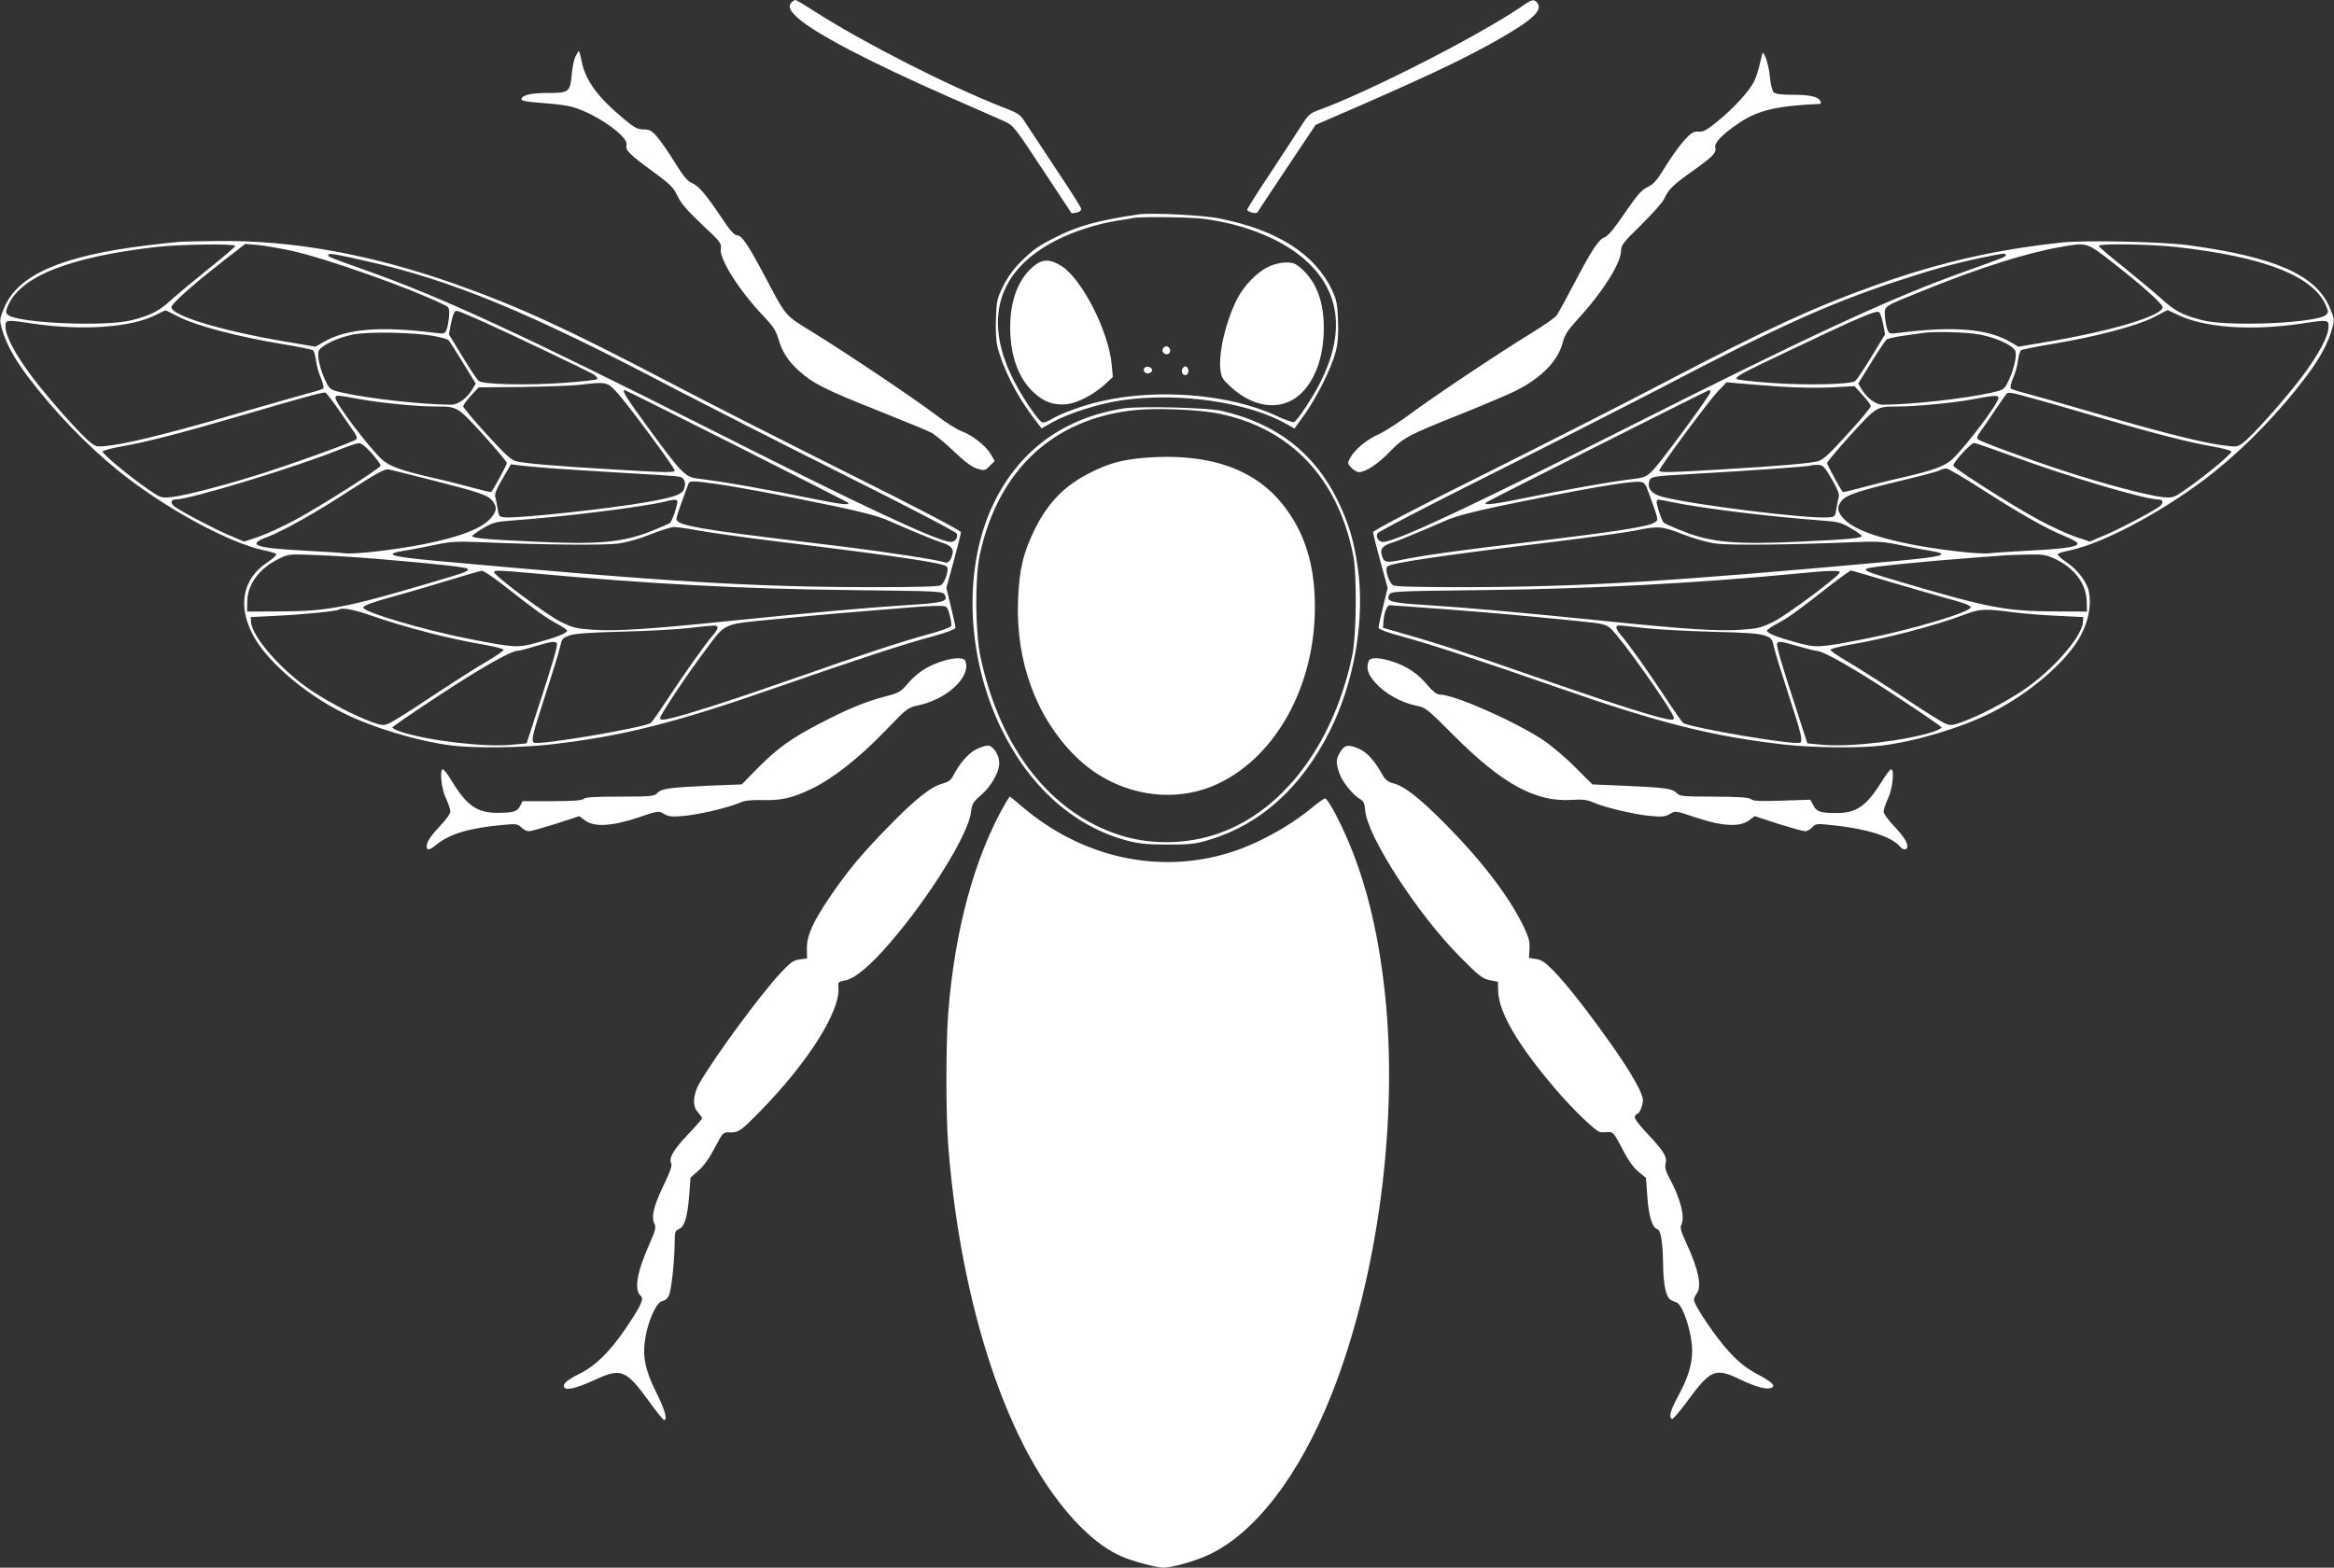 <?xml version="1.0" standalone="no"?>
<!DOCTYPE svg PUBLIC "-//W3C//DTD SVG 20010904//EN"
 "http://www.w3.org/TR/2001/REC-SVG-20010904/DTD/svg10.dtd">
<svg version="1.0" xmlns="http://www.w3.org/2000/svg"
 width="1280pt" height="860pt" viewBox="0 0 1280 860"
 preserveAspectRatio="xMidYMid meet">
<rect x="0" y="0" width="1280" height="860" fill="#333333" stroke="none"/>
<g transform="translate(0,860) scale(0.1,-0.1)"
fill="#ffffff" stroke="none">
<path d="M4342 8588 c-22 -22 -12 -46 35 -88 99 -87 396 -242 823 -430 140
-61 278 -122 307 -135 51 -23 56 -30 209 -262 87 -131 159 -240 160 -242 2 -2
15 0 30 3 18 5 25 12 22 24 -3 10 -63 105 -135 212 -71 107 -145 220 -165 250
-33 53 -38 57 -134 94 -291 114 -757 351 -1016 517 -59 38 -111 69 -115 69 -5
0 -14 -5 -21 -12z"/>
<path d="M8335 8558 c-227 -154 -817 -456 -1093 -558 -61 -22 -65 -26 -115
-104 -28 -45 -105 -161 -169 -259 -65 -97 -118 -182 -118 -187 0 -13 53 -26
57 -14 2 5 75 115 161 244 l157 235 90 39 c495 214 722 321 913 430 189 108
245 161 212 201 -18 22 -29 19 -95 -27z"/>
<path d="M3155 8288 c-8 -18 -17 -63 -20 -101 -9 -92 -16 -97 -130 -97 -94 0
-145 -12 -145 -35 0 -8 33 -14 102 -19 56 -4 124 -11 152 -17 122 -22 335
-164 322 -214 -7 -29 13 -50 146 -147 94 -69 112 -87 134 -134 19 -40 54 -80
134 -156 99 -92 108 -104 103 -130 -11 -56 101 -234 238 -376 46 -48 64 -76
76 -115 21 -75 55 -128 114 -181 76 -69 148 -105 430 -217 140 -56 272 -110
294 -121 22 -12 79 -58 126 -104 61 -58 99 -86 128 -95 40 -12 43 -11 69 15
l27 27 -21 37 c-26 45 -104 107 -160 126 -23 8 -87 48 -143 91 -126 95 -478
331 -670 450 -162 100 -145 80 -272 320 -91 170 -122 215 -149 215 -13 0 -39
29 -81 93 -87 130 -127 177 -164 193 -25 10 -48 38 -93 111 -33 54 -77 117
-97 141 -31 36 -42 42 -75 42 -32 0 -50 9 -102 52 -149 123 -216 214 -238 321
-6 31 -13 57 -16 57 -2 0 -11 -15 -19 -32z"/>
<path d="M9652 8253 c-7 -32 -21 -77 -32 -99 -27 -55 -111 -146 -200 -219 -59
-48 -78 -59 -104 -57 -28 2 -40 -5 -77 -45 -25 -27 -71 -91 -104 -144 -48 -79
-66 -99 -99 -115 -34 -16 -56 -42 -125 -142 -57 -84 -92 -127 -110 -133 -34
-12 -71 -69 -169 -256 -44 -84 -87 -162 -95 -173 -8 -12 -70 -55 -138 -97
-182 -111 -548 -356 -669 -447 -58 -43 -133 -91 -167 -107 -68 -30 -136 -87
-159 -132 -15 -27 -14 -31 7 -53 12 -13 31 -24 41 -24 37 0 104 44 168 110 77
80 102 93 393 209 122 49 256 106 297 126 146 74 235 165 262 271 9 37 28 65
76 118 137 147 242 312 242 380 0 31 12 46 109 141 60 59 117 123 127 143 24
53 47 76 154 152 115 82 134 102 127 131 -7 26 42 76 133 136 102 69 208 93
442 103 4 0 5 6 2 14 -10 25 -55 36 -149 36 -67 0 -98 4 -108 14 -8 8 -17 46
-21 86 -5 58 -27 130 -39 130 -2 0 -8 -26 -15 -57z"/>
<path d="M6245 7424 c-223 -33 -334 -63 -455 -125 -99 -50 -124 -68 -193 -136
-38 -37 -71 -84 -95 -132 -34 -68 -37 -83 -40 -178 -3 -59 1 -124 7 -151 31
-124 108 -276 202 -398 l41 -54 62 35 c87 48 253 101 377 119 311 46 696 -10
906 -131 l42 -24 56 78 c69 97 148 257 170 343 12 47 16 95 13 170 -3 89 -8
114 -31 165 -93 199 -298 332 -617 396 -92 19 -374 33 -445 23z m353 -24 c234
-30 445 -117 573 -238 180 -169 204 -393 71 -657 -41 -83 -128 -214 -146 -221
-6 -2 -50 13 -96 35 -256 119 -652 152 -965 79 -97 -22 -220 -67 -273 -100
-18 -11 -39 -18 -46 -15 -21 8 -100 123 -150 218 -179 340 -99 616 229 782 91
47 229 91 330 106 44 7 87 14 95 16 38 7 304 4 378 -5z"/>
<path d="M5664 7136 c-80 -69 -124 -185 -124 -331 0 -155 44 -279 129 -358 56
-53 112 -72 184 -64 58 7 147 54 206 108 l44 41 -6 66 c-16 181 -160 466 -273
541 -65 42 -108 42 -160 -3z"/>
<path d="M6955 7136 c-60 -28 -134 -104 -171 -177 -61 -121 -102 -293 -91
-386 4 -42 12 -54 56 -95 138 -127 301 -135 402 -20 71 80 109 201 109 344 0
142 -40 249 -119 321 -35 32 -48 37 -89 37 -28 0 -67 -9 -97 -24z"/>
<path d="M6377 6686 c-8 -19 15 -37 32 -26 17 10 7 40 -13 40 -7 0 -16 -6 -19
-14z"/>
<path d="M6275 6580 c-4 -7 -3 -16 3 -22 14 -14 45 -2 40 15 -6 16 -34 21 -43
7z"/>
<path d="M6483 6574 c-8 -21 13 -42 28 -27 13 13 5 43 -11 43 -6 0 -13 -7 -17
-16z"/>
<path d="M980 7273 c-25 -2 -103 -10 -173 -19 -468 -57 -707 -161 -783 -340
-26 -61 -27 -69 -15 -112 21 -80 65 -163 143 -267 143 -190 321 -375 500 -520
251 -202 605 -395 800 -435 32 -6 60 -15 63 -20 3 -5 -19 -25 -49 -45 -134
-89 -164 -235 -80 -396 73 -142 279 -321 494 -429 164 -82 413 -157 600 -180
122 -15 373 -12 530 5 399 45 690 118 1255 316 410 143 698 238 853 279 73 20
122 39 122 46 0 7 -11 59 -25 116 l-25 103 40 146 c22 81 40 153 40 160 0 8
-255 142 -617 322 -340 170 -782 394 -981 499 -571 299 -827 416 -1176 540
-460 162 -885 240 -1296 236 -96 -1 -195 -3 -220 -5z m310 -22 c0 -5 -62 -58
-137 -118 -76 -61 -169 -138 -207 -172 -73 -67 -112 -88 -221 -117 -143 -38
-636 -17 -683 30 -11 11 -11 19 1 47 67 162 336 269 812 324 128 15 435 19
435 6z m310 -27 c186 -41 632 -198 825 -291 39 -18 40 -20 38 -65 -2 -25 -7
-58 -13 -73 -10 -27 -12 -27 -63 -21 -302 38 -488 23 -614 -51 l-42 -25 -183
31 c-341 59 -608 140 -608 186 0 18 115 121 275 246 l130 101 70 -6 c39 -4
122 -18 185 -32z m404 -55 c474 -106 897 -281 1704 -706 162 -84 572 -293 913
-464 341 -170 623 -317 626 -326 9 -23 -11 -48 -35 -46 -83 9 -483 197 -1287
603 -1059 534 -1497 737 -1910 884 -208 74 -215 77 -215 87 0 12 32 7 204 -32z
m-1013 -312 c94 -46 323 -106 549 -143 91 -15 170 -31 176 -35 6 -5 14 -30 17
-57 3 -26 15 -69 27 -96 11 -27 17 -53 13 -57 -4 -4 -37 -15 -73 -24 -36 -9
-195 -55 -355 -101 -364 -107 -604 -168 -721 -185 -89 -12 -92 -12 -123 10
-49 35 -230 238 -325 364 -93 124 -146 224 -146 275 0 38 3 39 141 18 282 -42
552 -23 689 49 25 13 47 23 50 22 3 -1 39 -19 81 -40z m1659 -22 c135 -60 581
-273 607 -290 13 -9 21 -20 19 -24 -3 -5 -85 -14 -181 -21 -200 -15 -447 -9
-469 10 -9 6 -49 67 -90 134 l-74 122 10 54 c6 30 15 60 20 67 11 14 5 15 158
-52z m-267 -79 c37 -7 72 -17 77 -22 5 -5 40 -61 79 -124 l70 -114 -17 -29
c-29 -50 -79 -87 -117 -87 -154 0 -450 33 -597 66 -63 14 -70 19 -87 53 -34
65 -54 151 -43 176 14 30 101 72 188 90 83 17 341 12 447 -9z m996 -304 c50
-51 321 -417 321 -433 0 -12 -45 -12 -342 6 -311 18 -482 33 -529 45 -28 8
-62 40 -162 150 -70 76 -127 145 -127 151 0 6 19 32 42 58 l43 46 235 2 c129
2 269 7 310 11 154 18 158 18 209 -36z m660 -298 c333 -169 608 -308 610 -310
19 -17 -31 -12 -161 14 -282 58 -522 100 -664 117 -66 8 -90 33 -268 277 -124
170 -148 208 -130 208 4 0 279 -138 613 -306z m-2176 190 c37 -54 75 -109 84
-122 9 -13 12 -27 7 -32 -13 -12 -265 -105 -469 -172 -206 -68 -461 -136 -545
-145 -55 -5 -60 -4 -119 37 -101 68 -262 201 -258 213 2 6 48 18 103 28 133
23 321 71 669 173 346 101 437 126 450 122 5 -1 40 -47 78 -102z m112 66 c120
-21 312 -40 416 -40 118 0 116 1 259 -155 71 -79 130 -149 130 -155 0 -9 -72
-142 -86 -159 -2 -2 -45 8 -96 22 -51 14 -152 40 -225 56 -174 40 -240 64
-281 103 -78 75 -252 306 -252 335 0 17 5 17 135 -7z m64 -297 c28 -32 50 -62
48 -68 -5 -16 -333 -225 -468 -297 -68 -37 -159 -78 -202 -93 l-78 -26 -87 37
c-79 34 -232 114 -289 151 -30 20 -30 43 0 43 79 0 661 178 897 273 47 19 95
35 107 36 14 1 38 -18 72 -56z m1001 -83 c69 -5 247 -16 395 -25 149 -8 280
-17 292 -20 27 -6 37 -34 24 -68 -11 -30 -55 -45 -201 -71 -200 -36 -710 -91
-781 -84 -32 3 -34 6 -40 48 -4 25 -10 54 -13 65 -5 14 8 45 40 99 l46 79 56
-7 c32 -4 113 -11 182 -16z m-675 -63 c267 -68 310 -83 335 -114 27 -34 25
-55 -6 -93 -49 -58 -169 -105 -369 -145 -155 -31 -379 -57 -436 -50 -24 3
-127 10 -229 15 -264 14 -310 32 -192 75 83 31 270 136 456 258 141 91 187
116 206 112 14 -2 120 -29 235 -58z m1564 -22 c127 -18 350 -60 646 -121 152
-32 243 -56 295 -79 118 -52 263 -112 290 -120 52 -15 71 -34 64 -63 -9 -37
-24 -54 -42 -47 -35 13 -313 56 -547 85 -572 69 -675 83 -779 101 -117 21
-146 32 -146 54 0 7 13 49 29 92 16 43 32 86 35 96 7 21 21 21 155 2z m-215
-93 c6 -10 -26 -108 -39 -120 -6 -5 -58 -28 -117 -51 -149 -57 -284 -69 -633
-52 -266 12 -335 19 -335 31 0 4 27 23 59 42 52 31 70 36 153 42 293 21 724
75 848 105 47 12 58 12 64 3z m115 -162 c58 -11 251 -38 430 -60 665 -81 913
-118 933 -138 15 -15 -10 -90 -33 -103 -14 -7 -138 -10 -382 -10 -656 1 -1141
31 -2381 144 -261 24 -299 37 -174 57 40 6 116 21 168 32 81 17 116 19 240 14
349 -15 677 -18 758 -8 51 7 119 26 180 51 53 21 111 39 127 40 17 0 77 -8
134 -19z m-1770 -155 c345 -29 496 -46 505 -55 12 -12 -7 -19 -213 -80 -456
-134 -554 -153 -816 -154 l-180 -1 1 55 c2 97 66 183 178 237 49 24 56 24 200
18 82 -3 228 -12 325 -20z m698 -142 c177 -139 236 -182 295 -213 32 -17 58
-35 58 -40 0 -13 -57 -36 -167 -66 -106 -29 -124 -27 -374 22 -250 49 -582
148 -577 172 2 10 53 29 158 58 85 23 227 65 315 92 88 27 168 50 177 51 9 1
61 -34 115 -76z m168 62 c618 -57 1150 -86 1738 -92 493 -6 508 -6 518 -26 20
-36 -6 -44 -201 -56 -231 -15 -526 -41 -965 -86 -460 -47 -630 -58 -759 -50
-99 7 -115 11 -185 46 -75 38 -361 251 -361 270 0 12 26 11 215 -6z m2283
-228 c7 -27 11 -54 9 -61 -3 -7 -59 -28 -124 -45 -162 -45 -337 -102 -750
-247 -340 -119 -610 -205 -686 -219 -27 -5 -37 -4 -37 6 0 16 146 236 243 365
122 162 89 148 397 178 240 24 432 40 745 65 61 5 128 8 150 7 38 -1 40 -2 53
-49z m-3175 -3 c194 -67 431 -129 630 -162 54 -10 98 -21 99 -27 0 -5 -41 -33
-90 -62 -50 -29 -184 -114 -299 -190 -114 -77 -223 -145 -241 -152 -29 -12
-39 -11 -95 9 -92 34 -220 100 -327 170 -159 105 -327 294 -333 376 l-2 29
141 7 c139 6 335 26 343 34 13 13 84 0 174 -32z m1902 -63 c3 -6 -7 -25 -23
-43 -44 -50 -156 -209 -249 -350 -46 -70 -88 -130 -94 -134 -44 -27 -615 -124
-641 -108 -16 10 -7 48 62 259 38 117 75 236 81 264 10 46 13 51 52 65 31 11
109 16 287 21 135 3 297 12 360 19 150 17 158 18 165 7z m-881 -90 c6 -10 -22
-108 -109 -373 l-57 -176 -87 -8 c-153 -13 -454 23 -604 72 -26 9 -47 20 -45
24 2 5 113 81 248 170 232 153 402 250 439 250 9 0 52 11 96 25 88 26 111 29
119 16z"/>
<path d="M11310 7270 c-363 -39 -662 -107 -1006 -228 -349 -124 -605 -241
-1176 -540 -199 -105 -641 -329 -980 -499 -363 -180 -618 -314 -618 -322 0 -7
18 -79 40 -160 l40 -146 -25 -103 c-14 -57 -25 -109 -25 -116 0 -7 49 -26 123
-46 154 -41 442 -136 852 -279 565 -198 856 -271 1255 -316 157 -17 408 -20
530 -5 187 23 436 98 600 180 215 108 421 287 494 429 40 78 56 162 42 234
-10 53 -62 122 -122 162 -30 20 -52 40 -49 45 3 5 31 14 63 20 195 40 549 233
800 435 179 145 357 330 500 520 78 104 122 187 143 267 12 43 11 51 -15 112
-76 178 -298 276 -776 341 -136 19 -566 28 -690 15z m276 -110 c159 -124 274
-227 274 -245 0 -46 -267 -127 -608 -186 l-183 -31 -42 25 c-126 74 -312 89
-614 51 -51 -6 -53 -6 -63 21 -6 15 -11 48 -13 73 -2 55 -14 48 233 147 291
117 539 196 725 229 152 27 145 29 291 -84z m349 85 c484 -54 754 -160 822
-324 12 -28 12 -36 1 -47 -47 -47 -540 -68 -683 -30 -109 29 -148 50 -221 117
-38 34 -131 111 -206 172 -76 60 -138 113 -138 118 0 14 282 10 425 -6z m-935
-44 c0 -10 -8 -13 -215 -87 -413 -147 -851 -350 -1910 -884 -804 -406 -1204
-594 -1287 -603 -24 -2 -44 23 -35 46 3 9 285 156 626 326 341 171 751 380
913 464 640 336 922 465 1300 591 191 63 313 98 470 131 130 27 138 28 138 16z
m-672 -381 l10 -54 -74 -122 c-41 -67 -81 -128 -90 -134 -22 -19 -269 -25
-469 -10 -96 7 -178 16 -181 21 -8 13 28 32 287 155 389 185 482 225 495 211
6 -7 16 -37 22 -67z m1609 56 c147 -74 409 -93 692 -50 138 21 141 20 141 -18
0 -51 -53 -151 -146 -275 -95 -126 -276 -329 -325 -364 -31 -22 -34 -22 -123
-10 -117 17 -357 78 -721 185 -159 46 -319 92 -355 101 -36 9 -69 20 -73 24
-4 4 2 30 13 57 12 27 24 70 27 96 3 27 11 52 17 57 6 4 85 20 176 35 234 39
458 98 550 145 41 21 76 39 77 40 1 0 23 -10 50 -23z m-1081 -111 c93 -18 181
-58 196 -90 11 -25 -9 -111 -43 -176 -17 -34 -24 -39 -87 -53 -147 -33 -443
-66 -597 -66 -38 0 -88 37 -117 87 l-17 29 70 114 c39 63 77 120 85 127 8 6
52 16 97 22 45 6 93 13 107 15 67 9 237 4 306 -9z m-1091 -286 c89 -6 214 -8
283 -4 l122 7 45 -49 c24 -26 44 -54 45 -61 0 -7 -57 -76 -127 -152 -100 -110
-134 -142 -162 -150 -47 -12 -218 -27 -529 -45 -297 -18 -342 -18 -342 -6 0
16 271 382 322 435 l47 49 68 -6 c37 -4 140 -11 228 -18z m-385 -30 c0 -15
-265 -376 -313 -426 -33 -35 -48 -42 -91 -48 -142 -17 -382 -59 -664 -117
-136 -28 -194 -31 -152 -9 81 44 1207 611 1213 611 4 0 7 -5 7 -11z m1770 -35
c47 -12 202 -57 345 -99 319 -93 509 -142 639 -164 55 -10 101 -22 103 -28 4
-12 -157 -145 -258 -213 -59 -41 -64 -42 -119 -37 -84 9 -339 77 -545 145
-207 68 -456 160 -469 173 -6 5 -1 21 15 41 13 18 48 69 77 113 30 44 59 86
64 92 11 14 19 13 148 -23z m-190 3 c0 -29 -174 -260 -252 -335 -41 -39 -107
-63 -281 -103 -73 -16 -174 -42 -225 -56 -51 -14 -94 -24 -96 -22 -14 17 -86
150 -86 159 0 6 59 76 130 155 142 155 141 155 256 155 100 0 311 20 414 40
118 22 140 23 140 7z m53 -311 c312 -116 748 -246 824 -246 30 0 30 -23 0 -43
-57 -37 -210 -117 -289 -151 l-87 -37 -78 26 c-43 15 -134 56 -202 93 -135 72
-463 281 -468 297 -5 15 95 125 113 125 8 0 92 -29 187 -64z m-968 -133 c31
-54 44 -84 39 -98 -3 -11 -9 -40 -13 -65 -6 -42 -8 -45 -40 -48 -109 -11 -766
71 -919 114 -56 16 -79 46 -67 85 8 25 16 27 235 39 300 17 644 41 649 46 2 2
19 4 37 4 31 0 37 -6 79 -77z m824 -57 c197 -127 354 -217 445 -253 34 -14 67
-31 75 -38 23 -22 -45 -34 -249 -45 -102 -5 -205 -12 -229 -15 -57 -7 -281 19
-436 50 -200 40 -320 87 -369 145 -31 38 -33 59 -6 93 25 32 89 53 333 112
104 25 196 49 205 55 9 5 25 10 36 10 10 0 98 -51 195 -114z m-1823 -31 c50
-139 50 -136 30 -150 -32 -24 -216 -52 -701 -110 -364 -43 -566 -71 -683 -95
-95 -20 -104 -17 -116 32 -7 29 12 48 64 63 27 8 172 68 290 120 52 23 143 47
295 79 435 90 700 136 763 133 31 -2 34 -5 58 -72z m121 -39 c168 -35 536 -80
831 -102 83 -6 101 -11 153 -42 32 -19 59 -38 59 -42 0 -12 -69 -19 -335 -31
-349 -17 -484 -5 -633 52 -59 23 -111 46 -117 51 -13 12 -45 110 -39 120 6 10
1 10 81 -6z m60 -176 c62 -25 135 -45 185 -52 81 -10 408 -7 758 8 124 5 159
3 240 -14 52 -11 128 -26 168 -32 125 -20 87 -33 -174 -57 -1240 -113 -1725
-143 -2381 -144 -244 0 -368 3 -382 10 -23 13 -48 88 -33 103 20 20 277 58
932 138 184 23 376 49 425 59 130 27 148 25 262 -19z m2039 -134 c111 -51 176
-139 178 -236 l1 -55 -180 1 c-262 1 -360 20 -816 154 -206 61 -225 68 -213
80 10 10 299 39 579 60 83 6 166 12 185 14 19 1 76 3 125 4 76 2 98 -2 141
-22z m-1176 -75 c0 -19 -286 -232 -361 -270 -70 -35 -86 -39 -185 -46 -129 -8
-299 3 -759 50 -439 45 -734 71 -965 86 -195 12 -221 20 -201 56 10 20 26 20
523 26 588 7 1153 37 1718 91 171 17 230 18 230 7z m268 -51 c108 -32 253 -74
322 -93 84 -22 126 -38 128 -48 5 -25 -326 -124 -577 -173 -250 -49 -268 -51
-374 -22 -110 30 -167 53 -167 66 0 5 26 23 58 40 59 31 118 74 295 213 54 42
103 77 108 77 5 0 99 -27 207 -60z m-2458 -150 c260 -20 426 -34 745 -66 148
-15 162 -18 189 -43 60 -54 346 -460 346 -490 0 -10 -10 -11 -37 -6 -77 14
-344 100 -714 229 -386 135 -559 191 -744 243 l-100 29 2 35 c3 46 19 89 35
89 7 0 132 -9 278 -20z m3152 -20 c48 -6 152 -15 230 -18 l143 -7 -2 -29 c-6
-82 -174 -271 -333 -376 -107 -70 -235 -136 -327 -170 -56 -20 -66 -21 -95 -9
-18 7 -127 75 -241 152 -115 76 -249 161 -299 190 -49 29 -90 57 -90 62 1 6
45 17 99 27 202 34 474 105 638 167 87 32 106 33 277 11z m-2027 -86 c77 -8
246 -17 375 -20 172 -4 246 -9 277 -20 39 -14 42 -19 52 -65 6 -28 43 -147 81
-264 69 -211 78 -249 62 -259 -26 -16 -597 81 -641 108 -6 4 -48 64 -94 134
-93 141 -205 300 -249 350 -16 18 -26 37 -23 43 7 11 -8 12 160 -7z m836 -99
c46 -13 91 -25 100 -25 37 0 207 -97 439 -250 135 -89 246 -165 248 -170 2 -4
-19 -15 -45 -24 -150 -49 -451 -85 -604 -72 l-87 8 -57 176 c-87 265 -115 363
-109 373 8 13 22 11 115 -16z"/>
<path d="M6165 6360 c-324 -50 -566 -223 -708 -506 -176 -349 -163 -843 33
-1249 155 -321 399 -538 690 -616 69 -18 111 -22 225 -22 123 0 151 3 230 27
278 84 502 286 657 594 137 273 196 620 153 907 -22 148 -50 237 -109 360
-128 261 -336 422 -636 491 -78 18 -444 27 -535 14z m520 -29 c393 -81 652
-354 736 -776 21 -105 18 -435 -4 -545 -95 -465 -357 -830 -695 -967 -181 -75
-399 -83 -582 -24 -380 123 -654 474 -762 973 -30 141 -32 440 -4 568 101 462
402 743 848 790 120 13 357 3 463 -19z"/>
<path d="M6280 6089 c-121 -10 -195 -29 -295 -79 -143 -70 -236 -164 -311
-315 -63 -129 -85 -222 -91 -391 -12 -334 99 -637 312 -850 212 -212 529 -274
785 -153 318 150 530 535 531 965 1 236 -56 417 -179 570 -157 195 -409 280
-752 253z"/>
<path d="M5156 4969 c-74 -25 -132 -64 -182 -124 -35 -40 -47 -47 -117 -65
-108 -28 -211 -70 -356 -146 -162 -84 -237 -138 -345 -247 l-88 -90 -182 -7
c-215 -10 -259 -16 -282 -41 -16 -17 -34 -19 -204 -19 -135 0 -189 -3 -199
-12 -8 -9 -58 -13 -174 -13 l-161 0 -13 -25 c-16 -32 -34 -38 -121 -39 -114
-1 -172 38 -256 177 -20 34 -42 62 -47 62 -19 0 -9 -105 16 -158 14 -30 25
-63 25 -74 0 -11 -24 -45 -54 -76 -56 -60 -76 -90 -76 -116 0 -24 17 -20 58
14 72 57 181 89 363 105 70 7 79 5 98 -14 12 -12 30 -21 41 -21 11 0 78 19
149 41 l128 42 32 -24 c51 -37 145 -32 290 16 112 38 113 38 143 20 25 -15 44
-17 107 -11 82 7 249 46 309 73 27 12 60 15 120 14 104 -3 165 10 269 60 118
56 261 168 405 317 120 125 126 130 181 142 161 33 294 158 261 244 -9 22 -65
20 -138 -5z"/>
<path d="M7506 4974 c-15 -40 -5 -73 38 -121 53 -58 138 -106 218 -123 57 -11
62 -15 215 -169 264 -263 445 -361 641 -349 59 4 85 1 117 -13 63 -28 232 -68
316 -75 63 -6 82 -4 107 11 30 18 31 18 143 -20 145 -48 239 -53 290 -16 l32
24 128 -42 c71 -22 138 -41 149 -41 10 0 28 10 39 22 20 21 23 21 130 9 175
-19 306 -62 351 -115 16 -21 40 -20 40 0 0 26 -20 56 -76 116 -30 31 -54 65
-54 76 0 11 11 44 25 74 25 53 35 158 16 158 -5 0 -28 -30 -51 -67 -84 -135
-139 -173 -247 -173 -91 0 -111 7 -129 43 l-16 30 -154 -5 c-119 -4 -157 -3
-171 8 -14 10 -64 13 -204 14 -169 0 -187 2 -203 19 -22 25 -67 31 -282 40
l-181 8 -94 94 c-52 52 -130 118 -174 148 -159 105 -490 251 -570 251 -16 0
-37 17 -65 50 -54 64 -110 103 -188 129 -74 25 -127 27 -136 5z"/>
<path d="M5353 4489 c-42 -20 -93 -80 -126 -145 -12 -24 -27 -34 -59 -43 -61
-15 -154 -89 -298 -238 -145 -148 -221 -240 -316 -379 -95 -140 -129 -215
-129 -285 l1 -57 -41 -5 c-34 -5 -50 -16 -104 -74 -111 -119 -359 -456 -445
-605 -36 -63 -40 -127 -8 -160 12 -14 22 -28 22 -33 0 -4 -34 -43 -76 -87 -81
-85 -108 -132 -93 -160 6 -12 -5 -45 -42 -121 -54 -112 -69 -174 -50 -210 10
-19 6 -36 -28 -113 -69 -155 -85 -252 -46 -284 18 -15 -2 -58 -89 -185 -82
-120 -160 -197 -244 -239 -74 -37 -98 -58 -87 -77 12 -18 67 -4 164 40 148 69
173 59 303 -120 39 -54 75 -99 80 -99 20 0 4 58 -42 149 -62 125 -78 201 -61
301 16 98 62 197 92 202 14 2 29 14 37 30 14 29 31 187 32 289 0 60 2 67 24
77 31 14 46 65 56 189 l7 93 44 39 c29 25 60 69 89 125 44 84 46 85 80 84 49
-2 62 7 167 114 262 267 441 549 431 679 -3 31 -1 34 34 40 54 9 138 78 248
206 216 250 430 594 445 717 6 47 12 57 57 96 54 47 98 124 98 175 0 43 -34
95 -62 95 -13 0 -42 -9 -65 -21z"/>
<path d="M7351 4476 c-25 -40 -26 -58 -5 -120 16 -47 78 -122 118 -143 14 -8
20 -24 23 -59 11 -142 290 -573 522 -805 102 -103 121 -118 161 -126 l45 -9 1
-49 c3 -119 108 -297 315 -540 96 -112 223 -235 247 -236 9 -1 29 0 44 1 24 1
31 -8 74 -90 31 -62 60 -103 89 -127 l42 -35 7 -99 c7 -107 27 -174 55 -182
20 -5 30 -71 32 -206 0 -42 6 -98 12 -125 12 -47 21 -58 60 -70 36 -11 87
-168 87 -266 0 -75 -22 -148 -76 -247 -43 -79 -53 -116 -35 -127 5 -4 43 41
85 98 126 172 153 184 284 121 85 -41 146 -58 172 -50 32 10 13 31 -71 76 -60
32 -100 63 -154 121 -73 78 -195 258 -195 288 0 8 7 24 15 34 29 39 11 129
-56 275 -30 63 -36 87 -29 101 23 42 -4 146 -66 260 -18 33 -25 57 -20 74 10
39 -7 68 -93 160 -54 57 -79 90 -75 101 3 8 9 15 13 15 12 0 31 48 31 75 0 36
-60 143 -161 288 -128 182 -242 329 -319 411 -53 55 -73 70 -105 75 l-40 6 3
50 c2 40 -4 64 -32 122 -78 162 -228 359 -423 556 -146 148 -229 213 -289 229
-34 9 -47 20 -65 52 -39 71 -81 118 -123 137 -60 27 -81 24 -105 -15z"/>
<path d="M5516 4197 c-170 -293 -280 -695 -316 -1156 -13 -173 -13 -548 0
-722 58 -748 253 -1426 530 -1849 135 -205 284 -350 423 -409 60 -26 191 -61
227 -61 45 0 177 37 247 70 254 118 497 433 673 874 255 640 371 1505 295
2208 -37 345 -108 627 -217 871 -48 107 -99 197 -111 197 -6 0 -40 -24 -76
-54 -128 -105 -302 -199 -453 -245 -387 -118 -804 -25 -1130 252 -36 31 -68
57 -70 57 -2 0 -11 -15 -22 -33z"/>
</g>
</svg>
